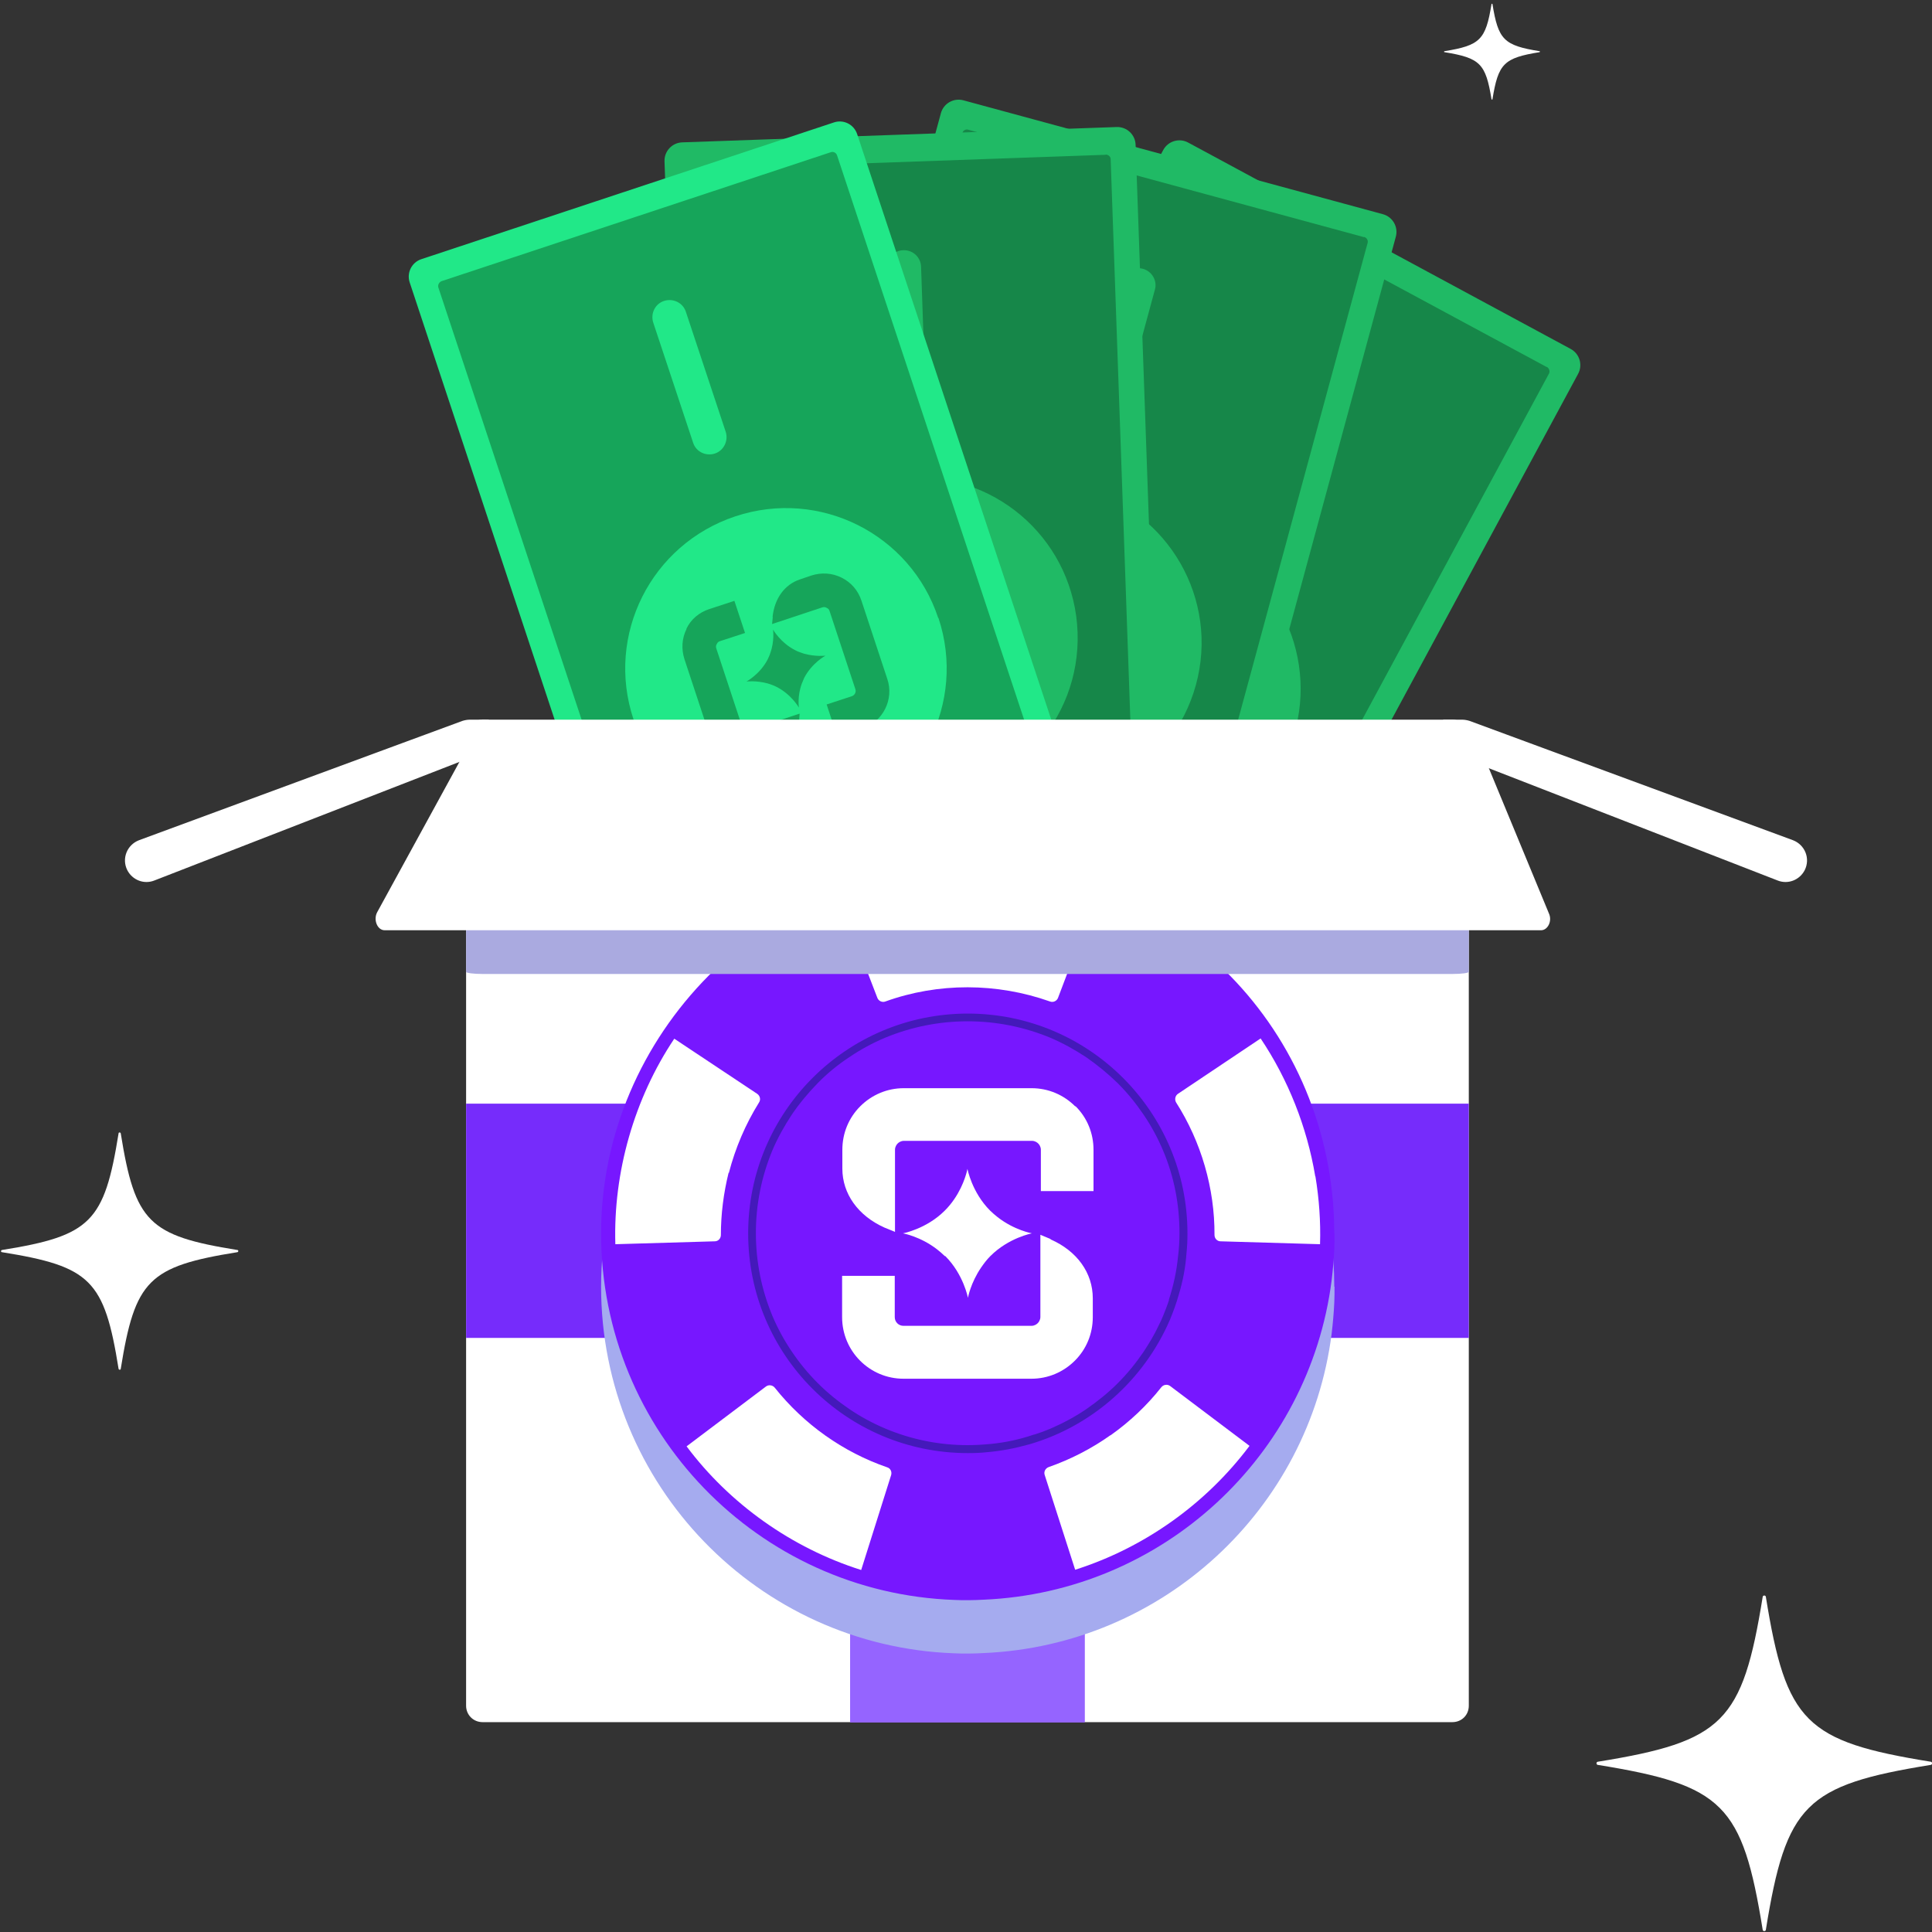 <svg width="80" height="80" viewBox="0 0 80 80" fill="none" xmlns="http://www.w3.org/2000/svg">
<rect x="0" y="0" width="80" height="80" fill="#333333" stroke="none"/>
<g clip-path="url(#clip0_9552_19563)">
<path d="M48.168 6.21L29.093 41.562C28.893 41.931 29.031 42.392 29.401 42.592L45.242 51.139C45.611 51.339 46.072 51.201 46.272 50.831L65.347 15.479C65.546 15.11 65.408 14.649 65.039 14.449L49.197 5.902C48.828 5.703 48.367 5.841 48.168 6.21Z" fill="#20BA65"/>
<path d="M64.05 15.2L49.1 7.14C49.01 7.09 48.89 7.12 48.83 7.22L30.29 41.57C30.24 41.66 30.27 41.78 30.37 41.84L45.32 49.9C45.41 49.95 45.55 49.92 45.6 49.82L64.14 15.47C64.19 15.38 64.15 15.25 64.05 15.19V15.2ZM42.55 37.14C42.91 37.33 43.03 37.76 42.84 38.11L40.35 42.72C40.16 43.07 39.73 43.2 39.38 43.01C39.03 42.82 38.91 42.39 39.09 42.04L41.58 37.43C41.77 37.07 42.19 36.95 42.55 37.14ZM50.36 22.67C53.6 24.41 54.8 28.44 53.06 31.68C51.32 34.92 47.28 36.12 44.05 34.38C40.82 32.64 39.61 28.61 41.35 25.37C43.09 22.14 47.12 20.94 50.36 22.68V22.67ZM54.83 14.39C55.19 14.58 55.3 15.01 55.12 15.36L52.63 19.97C52.44 20.33 52.01 20.45 51.66 20.26C51.31 20.07 51.18 19.64 51.37 19.29L53.86 14.68C54.05 14.33 54.47 14.2 54.83 14.39Z" fill="#168749"/>
<path d="M51.56 27.61C51.44 27.19 51.15 26.84 50.76 26.63L49.79 26.1L49.13 27.33L50.1 27.86C50.17 27.9 50.2 27.97 50.21 28.01C50.23 28.04 50.24 28.11 50.2 28.19L48.58 31.18C48.54 31.25 48.47 31.28 48.43 31.29C48.4 31.31 48.33 31.32 48.25 31.28L46.33 30.24L46.3 30.54C46.24 31.31 46.55 31.96 47.15 32.28L47.59 32.52C47.98 32.73 48.41 32.78 48.84 32.65C49.27 32.52 49.61 32.24 49.82 31.85L51.44 28.86C51.65 28.47 51.7 28.04 51.57 27.61H51.56Z" fill="#20BA65"/>
<path d="M48.14 26.51C48.2 25.74 47.89 25.09 47.29 24.77L46.85 24.53C46.47 24.33 46.03 24.27 45.6 24.4C45.17 24.53 44.83 24.81 44.62 25.2L43 28.19C42.57 28.98 42.87 29.97 43.67 30.4L44.64 30.93L45.31 29.69L44.34 29.16C44.22 29.1 44.18 28.95 44.24 28.85L45.86 25.86C45.9 25.79 45.97 25.76 46.01 25.75C46.04 25.73 46.11 25.72 46.19 25.76L48.11 26.8L48.13 26.51H48.14Z" fill="#20BA65"/>
<path d="M46.41 28.76C46.42 28.84 46.46 28.94 46.47 29.02C46.57 29.56 46.42 30.02 46.42 30.02C46.42 30.02 46.82 29.53 47.48 29.34C47.61 29.3 47.73 29.28 47.86 29.26C48.35 29.21 48.74 29.34 48.74 29.34C48.74 29.34 48.25 28.94 48.04 28.28C48.03 28.2 47.99 28.1 47.98 28.02C47.88 27.48 48.03 27.02 48.03 27.02C48.03 27.02 47.63 27.51 46.97 27.7C46.84 27.74 46.72 27.76 46.59 27.78C46.1 27.83 45.71 27.7 45.71 27.7C45.71 27.7 46.2 28.1 46.41 28.76Z" fill="#20BA65"/>
<path d="M38.96 4.688L28.435 43.455C28.325 43.86 28.564 44.277 28.969 44.387L46.34 49.104C46.745 49.214 47.163 48.974 47.273 48.569L57.798 9.803C57.908 9.398 57.669 8.98 57.264 8.87L39.893 4.154C39.488 4.044 39.07 4.283 38.96 4.688Z" fill="#20BA65"/>
<path d="M56.48 9.82L40.09 5.37C39.99 5.34 39.87 5.4 39.85 5.51L29.62 43.18C29.59 43.28 29.65 43.4 29.76 43.42L46.15 47.87C46.26 47.9 46.38 47.84 46.4 47.73L56.63 10.06C56.66 9.96 56.6 9.84 56.48 9.81V9.82ZM40.54 36.08C40.93 36.18 41.14 36.58 41.04 36.95L39.67 42C39.57 42.38 39.17 42.6 38.8 42.5C38.43 42.4 38.19 41.99 38.3 41.63L39.67 36.58C39.77 36.19 40.16 35.98 40.54 36.08ZM44.85 20.21C48.39 21.18 50.49 24.82 49.52 28.36C48.55 31.9 44.9 34 41.36 33.03C37.82 32.07 35.72 28.42 36.69 24.87C37.65 21.33 41.3 19.24 44.84 20.2H44.85V20.21ZM47.32 11.13C47.71 11.23 47.93 11.64 47.82 12L46.45 17.05C46.35 17.44 45.95 17.65 45.58 17.55C45.21 17.45 44.98 17.05 45.08 16.68L46.45 11.63C46.55 11.25 46.94 11.03 47.32 11.13Z" fill="#168749"/>
<path d="M47.13 24.74C46.91 24.36 46.56 24.09 46.13 23.97L45.07 23.68L44.7 25.03L45.76 25.32C45.84 25.35 45.89 25.4 45.9 25.44C45.92 25.47 45.95 25.54 45.92 25.62L45.03 28.91C45 28.99 44.95 29.04 44.91 29.05C44.88 29.07 44.81 29.1 44.73 29.07L42.61 28.5L42.65 28.8C42.77 29.56 43.22 30.13 43.87 30.3L44.35 30.43C44.78 30.55 45.21 30.49 45.6 30.26C45.99 30.03 46.25 29.69 46.37 29.26L47.26 25.97C47.38 25.54 47.32 25.11 47.09 24.72L47.11 24.74H47.13Z" fill="#20BA65"/>
<path d="M43.55 24.45C43.43 23.69 42.98 23.13 42.33 22.95L41.85 22.82C41.43 22.7 40.99 22.76 40.6 22.99C40.21 23.22 39.95 23.56 39.83 23.99L38.94 27.28C38.7 28.15 39.22 29.05 40.08 29.29L41.14 29.58L41.51 28.22L40.45 27.93C40.33 27.9 40.25 27.76 40.29 27.64L41.18 24.35C41.21 24.27 41.26 24.22 41.3 24.21C41.33 24.19 41.4 24.16 41.48 24.19L43.6 24.76L43.56 24.47V24.45H43.55Z" fill="#20BA65"/>
<path d="M42.39 27.05C42.43 27.13 42.47 27.21 42.51 27.28C42.73 27.79 42.69 28.27 42.69 28.27C42.69 28.27 42.96 27.7 43.57 27.36C43.69 27.3 43.8 27.24 43.92 27.2C44.39 27.04 44.8 27.07 44.8 27.07C44.8 27.07 44.23 26.8 43.87 26.19C43.83 26.11 43.78 26.03 43.75 25.96C43.53 25.45 43.57 24.97 43.57 24.97C43.57 24.97 43.3 25.54 42.69 25.88C42.57 25.94 42.46 26 42.34 26.04C41.87 26.2 41.46 26.17 41.46 26.17C41.46 26.17 42.03 26.44 42.39 27.05Z" fill="#20BA65"/>
<path d="M46.237 5.26L28.248 5.895C27.829 5.91 27.501 6.262 27.516 6.681L28.931 46.826C28.946 47.246 29.298 47.574 29.718 47.559L47.707 46.925C48.126 46.91 48.454 46.558 48.439 46.138L47.023 5.993C47.009 5.574 46.657 5.246 46.237 5.26Z" fill="#20BA65"/>
<path d="M45.78 6.41L28.8 7.01C28.69 7.01 28.61 7.11 28.61 7.21L29.98 46.22C29.98 46.33 30.08 46.41 30.18 46.41L47.16 45.81C47.28 45.81 47.37 45.72 47.36 45.6L45.99 6.59C45.99 6.48 45.89 6.4 45.78 6.4V6.41ZM38.32 36.21C38.72 36.2 39.04 36.5 39.05 36.9L39.23 42.13C39.24 42.53 38.94 42.85 38.54 42.86C38.14 42.87 37.82 42.56 37.81 42.17L37.63 36.94C37.62 36.54 37.92 36.22 38.32 36.21ZM37.74 19.77C41.41 19.64 44.49 22.5 44.62 26.18C44.75 29.86 41.87 32.93 38.21 33.06C34.54 33.19 31.47 30.32 31.33 26.65C31.2 22.98 34.07 19.91 37.74 19.78V19.77ZM37.41 10.36C37.81 10.35 38.13 10.66 38.14 11.05L38.32 16.28C38.33 16.68 38.03 17 37.63 17.01C37.23 17.02 36.91 16.72 36.9 16.32L36.72 11.09C36.71 10.69 37.01 10.37 37.41 10.36Z" fill="#168749"/>
<path d="M41.27 23.43C40.95 23.12 40.54 22.98 40.09 22.99L38.99 23.03L39.04 24.43L40.14 24.39C40.23 24.39 40.28 24.43 40.31 24.45C40.34 24.47 40.39 24.53 40.39 24.62L40.51 28.03C40.51 28.12 40.47 28.17 40.45 28.2C40.43 28.23 40.37 28.28 40.28 28.28L38.1 28.36L38.22 28.64C38.57 29.34 39.16 29.73 39.83 29.71H40.33C40.77 29.68 41.17 29.49 41.47 29.17C41.77 28.85 41.92 28.44 41.91 27.99L41.79 24.58C41.78 24.14 41.59 23.74 41.27 23.44V23.43Z" fill="#20BA65"/>
<path d="M37.76 24.21C37.42 23.51 36.83 23.12 36.15 23.14H35.65C35.21 23.17 34.81 23.36 34.51 23.68C34.21 24 34.06 24.41 34.07 24.86L34.19 28.27C34.22 29.17 34.98 29.88 35.88 29.84L36.98 29.8L36.93 28.39L35.83 28.43C35.7 28.43 35.6 28.33 35.59 28.21L35.47 24.8C35.47 24.71 35.51 24.66 35.53 24.63C35.55 24.6 35.61 24.55 35.7 24.55L37.88 24.47L37.75 24.21H37.76Z" fill="#20BA65"/>
<path d="M37.41 27.03C37.47 27.1 37.53 27.16 37.59 27.23C37.95 27.65 38.05 28.12 38.05 28.12C38.05 28.12 38.14 27.5 38.62 26.99C38.71 26.89 38.81 26.81 38.91 26.74C39.32 26.44 39.71 26.36 39.71 26.36C39.71 26.36 39.08 26.27 38.56 25.8C38.5 25.73 38.43 25.67 38.38 25.6C38.02 25.18 37.92 24.71 37.92 24.71C37.92 24.71 37.83 25.33 37.35 25.84C37.26 25.94 37.16 26.02 37.06 26.09C36.65 26.39 36.26 26.47 36.26 26.47C36.26 26.47 36.89 26.56 37.41 27.03Z" fill="#20BA65"/>
<path d="M34.532 5.069L17.446 10.732C17.048 10.864 16.832 11.294 16.964 11.693L29.603 49.822C29.735 50.221 30.166 50.437 30.564 50.305L47.65 44.641C48.048 44.509 48.264 44.079 48.132 43.68L35.492 5.551C35.36 5.152 34.93 4.936 34.532 5.069Z" fill="#21E888"/>
<path d="M18.15 11.9L30.43 48.95C30.47 49.06 30.58 49.11 30.69 49.07L46.81 43.73C46.92 43.69 46.97 43.58 46.94 43.48L34.66 6.43C34.62 6.32 34.51 6.27 34.41 6.3L18.29 11.64C18.18 11.68 18.12 11.8 18.15 11.9ZM36.54 37.44L38.19 42.41C38.31 42.78 38.11 43.19 37.74 43.31C37.37 43.43 36.96 43.23 36.84 42.86L35.19 37.89C35.07 37.52 35.26 37.11 35.64 36.99C36.02 36.87 36.42 37.06 36.54 37.44ZM38.86 25.59C40.02 29.08 38.12 32.84 34.64 34C31.16 35.16 27.39 33.27 26.23 29.78C25.07 26.29 26.96 22.54 30.45 21.38C33.94 20.22 37.7 22.11 38.85 25.59H38.86ZM28.4 12.91L30.05 17.88C30.17 18.25 29.97 18.66 29.6 18.78C29.23 18.9 28.82 18.71 28.7 18.33L27.05 13.36C26.93 12.99 27.12 12.58 27.5 12.46C27.88 12.34 28.28 12.54 28.4 12.91Z" fill="#16A55A"/>
<path d="M28.43 26.04C28.23 26.44 28.21 26.88 28.34 27.29L29.41 30.53C29.55 30.95 29.83 31.28 30.23 31.48C30.63 31.68 31.07 31.7 31.48 31.57L31.95 31.41C32.59 31.2 33.01 30.62 33.09 29.85L33.11 29.55L31.03 30.24C30.95 30.27 30.88 30.24 30.85 30.22C30.81 30.2 30.75 30.17 30.73 30.09L29.66 26.85C29.63 26.77 29.66 26.7 29.68 26.67C29.7 26.63 29.73 26.57 29.81 26.55L30.85 26.21L30.41 24.88L29.37 25.22C28.95 25.36 28.61 25.64 28.42 26.04H28.43Z" fill="#16A55A"/>
<path d="M32 25.54L31.97 25.84L34.05 25.15C34.13 25.12 34.2 25.15 34.23 25.17C34.27 25.19 34.33 25.22 34.35 25.3L35.42 28.54C35.46 28.66 35.39 28.79 35.27 28.83L34.23 29.17L34.67 30.51L35.71 30.17C36.56 29.89 37.03 28.96 36.74 28.11L35.67 24.87C35.53 24.45 35.25 24.12 34.85 23.92C34.45 23.72 34.01 23.7 33.6 23.83L33.13 23.99C32.49 24.2 32.07 24.78 31.99 25.55L32 25.54Z" fill="#16A55A"/>
<path d="M34.18 27.15C34.18 27.15 33.78 27.2 33.3 27.07C33.18 27.03 33.05 26.99 32.94 26.93C32.32 26.62 32.01 26.07 32.01 26.07C32.01 26.07 32.08 26.55 31.89 27.06C31.87 27.14 31.82 27.22 31.79 27.3C31.47 27.92 30.91 28.22 30.91 28.22C30.91 28.22 31.31 28.17 31.79 28.3C31.91 28.34 32.04 28.38 32.15 28.44C32.77 28.75 33.08 29.3 33.08 29.3C33.08 29.3 33.01 28.82 33.2 28.31C33.23 28.23 33.27 28.15 33.3 28.07C33.62 27.45 34.18 27.15 34.18 27.15Z" fill="#16A55A"/>
<path d="M60.82 30.48V70.63C60.82 71.02 60.52 71.31 60.14 71.31H19.98C19.6 71.31 19.3 71.01 19.3 70.63V30.48C19.3 30.35 19.34 30.23 19.41 30.12C19.53 29.92 19.74 29.8 19.99 29.8H60.14C60.53 29.8 60.82 30.11 60.82 30.48Z" fill="white"/>
<path d="M60.82 45.7H19.3V55.4H60.82V45.7Z" fill="#762CFB"/>
<path d="M44.91 30.3H35.21V71.31H44.91V30.3Z" fill="#762CFB"/>
<path d="M44.91 60.78V71.32H35.21V66.48L44.91 60.78Z" fill="#9564FF"/>
<path d="M20.24 29.8H19.46C19.35 29.8 19.25 29.82 19.15 29.85L5.76 34.79C5.26 34.98 5.03 35.55 5.27 36.03C5.48 36.44 5.96 36.63 6.39 36.46L19.69 31.29C20.05 31.16 20.27 30.8 20.27 30.42L20.24 29.79V29.8Z" fill="white"/>
<path d="M59.76 29.8H60.54C60.65 29.8 60.75 29.82 60.85 29.85L74.24 34.79C74.74 34.98 74.97 35.55 74.73 36.03C74.52 36.44 74.04 36.63 73.61 36.46L60.31 31.29C59.95 31.16 59.73 30.8 59.73 30.42L59.76 29.79V29.8Z" fill="white"/>
<g style="mix-blend-mode:multiply">
<path d="M55.26 53.28C55.26 53.5 55.26 53.72 55.25 53.93C55.23 54.37 55.19 54.81 55.14 55.23C54.21 62.49 48.16 68.13 40.73 68.45C40.52 68.46 40.32 68.47 40.11 68.47H40.08C39.9 68.47 39.71 68.47 39.52 68.46C31.39 68.17 24.89 61.48 24.89 53.28C24.89 45.08 31.69 38.1 40.07 38.1C48.45 38.1 54.95 44.6 55.24 52.73C55.24 52.91 55.25 53.1 55.25 53.28H55.26Z" fill="#A5ABEF"/>
</g>
<path d="M55.26 51.07C55.26 51.29 55.26 51.51 55.25 51.72C55.23 52.16 55.19 52.6 55.14 53.02C54.21 60.28 48.16 65.92 40.73 66.24C40.52 66.25 40.32 66.26 40.11 66.26H40.08C39.9 66.26 39.71 66.26 39.52 66.25C31.39 65.96 24.89 59.27 24.89 51.07C24.89 42.87 31.69 35.89 40.07 35.89C48.45 35.89 54.95 42.39 55.24 50.52C55.24 50.7 55.25 50.89 55.25 51.07H55.26Z" fill="#7717FF"/>
<path d="M30.18 48.57C30.45 47.53 30.87 46.55 31.43 45.65C31.51 45.53 31.47 45.37 31.35 45.29L27.92 43.01C26.26 45.49 25.39 48.55 25.48 51.52L29.6 51.4C29.74 51.4 29.85 51.28 29.85 51.14C29.85 50.28 29.96 49.41 30.17 48.56L30.18 48.57Z" fill="white"/>
<path d="M31.72 57.41L28.43 59.89C30.21 62.27 32.78 64.1 35.66 65.01L36.9 61.08C36.94 60.94 36.87 60.8 36.74 60.76C34.91 60.13 33.29 58.98 32.08 57.46C31.99 57.35 31.83 57.33 31.72 57.41Z" fill="white"/>
<path d="M45.98 59.43C45.19 59.99 44.33 60.43 43.42 60.75C43.29 60.8 43.21 60.94 43.26 61.08L44.52 65C47.38 64.09 49.93 62.28 51.74 59.87L48.45 57.39C48.34 57.31 48.18 57.33 48.09 57.44C47.49 58.2 46.78 58.87 45.99 59.43H45.98Z" fill="white"/>
<path d="M54.46 48.7C54.12 46.67 53.34 44.7 52.2 43L48.78 45.29C48.66 45.37 48.63 45.53 48.7 45.65C49.74 47.28 50.3 49.21 50.29 51.14C50.29 51.28 50.4 51.4 50.54 51.4L54.66 51.52C54.69 50.58 54.62 49.63 54.47 48.72L54.46 48.7Z" fill="white"/>
<path d="M45.27 37.48C41.94 36.2 38.17 36.2 34.85 37.48L36.33 41.32C36.38 41.45 36.53 41.52 36.66 41.47C38.85 40.68 41.28 40.69 43.48 41.47C43.61 41.52 43.76 41.45 43.81 41.32L45.27 37.47V37.48Z" fill="white"/>
<path d="M40.08 41.97C35.06 41.97 30.98 46.04 30.98 51.07C30.98 56.1 35.05 60.17 40.08 60.17C40.35 60.17 40.63 60.16 40.89 60.13C41.47 60.08 42.03 59.97 42.57 59.82C42.58 59.82 42.59 59.81 42.61 59.81C45.24 59.05 47.37 57.13 48.44 54.66C48.58 54.32 48.71 53.97 48.81 53.61C48.98 53.05 49.09 52.48 49.13 51.89C49.16 51.62 49.17 51.35 49.17 51.07C49.17 46.05 45.1 41.97 40.07 41.97H40.08ZM48.41 53.82C48.34 54.04 48.25 54.27 48.16 54.49C48.11 54.62 48.05 54.74 47.98 54.88C47.8 55.27 47.58 55.63 47.35 55.98C47.03 56.45 46.68 56.88 46.28 57.28C45.88 57.68 45.44 58.03 44.98 58.35C44.51 58.67 44 58.94 43.49 59.16C43.28 59.25 43.06 59.33 42.84 59.4C42.83 59.4 42.82 59.4 42.82 59.4C42.24 59.6 41.64 59.73 41.03 59.79C40.71 59.82 40.39 59.84 40.07 59.84C38.89 59.84 37.74 59.61 36.65 59.15C36.13 58.93 35.63 58.66 35.16 58.34C34.69 58.02 34.26 57.67 33.86 57.27C33.46 56.87 33.1 56.43 32.79 55.97C32.47 55.5 32.2 55 31.98 54.48C31.53 53.39 31.3 52.25 31.3 51.06C31.3 49.87 31.53 48.73 31.98 47.64C32.2 47.12 32.48 46.62 32.79 46.15C33.11 45.68 33.47 45.25 33.86 44.85C34.25 44.45 34.69 44.09 35.16 43.78C35.63 43.46 36.13 43.19 36.65 42.97C37.74 42.52 38.89 42.29 40.07 42.29C41.25 42.29 42.4 42.52 43.49 42.97C44.01 43.19 44.51 43.47 44.98 43.78C45.44 44.1 45.88 44.46 46.28 44.85C46.68 45.25 47.03 45.68 47.35 46.15C47.67 46.62 47.94 47.12 48.16 47.64C48.62 48.73 48.84 49.88 48.84 51.06C48.84 51.39 48.82 51.71 48.78 52.03C48.72 52.64 48.59 53.24 48.4 53.82H48.41Z" fill="#4419BA"/>
<path d="M44.52 45.81C44.04 45.33 43.4 45.06 42.72 45.06H37.42C36.74 45.06 36.1 45.33 35.62 45.81C35.14 46.29 34.88 46.93 34.88 47.61V48.39C34.88 49.43 35.53 50.34 36.62 50.83L37.06 51.01V48.43C37.06 48.43 37.06 48.4 37.06 48.39V47.61C37.06 47.48 37.13 47.39 37.17 47.35C37.21 47.31 37.3 47.24 37.43 47.24H42.73C42.86 47.24 42.95 47.31 42.99 47.35C43.03 47.39 43.1 47.48 43.1 47.61V49.32H45.28V47.61C45.28 46.93 45.02 46.29 44.54 45.81H44.52Z" fill="white"/>
<path d="M43.51 51.31L43.08 51.13V53.73C43.08 53.73 43.08 53.74 43.08 53.75V54.53C43.08 54.66 43.01 54.75 42.97 54.79C42.93 54.83 42.84 54.9 42.71 54.9H37.41C37.21 54.9 37.05 54.74 37.05 54.54V52.83H34.87V54.54C34.87 55.95 36.01 57.09 37.41 57.09H42.71C43.39 57.09 44.03 56.82 44.51 56.34C44.99 55.86 45.25 55.22 45.25 54.54V53.76C45.25 52.71 44.6 51.8 43.5 51.32L43.51 51.31Z" fill="white"/>
<path d="M39.14 52.01C39.9 52.77 40.08 53.74 40.08 53.74C40.08 53.74 40.19 53.12 40.63 52.48C40.74 52.32 40.86 52.16 41.01 52.01C41.77 51.25 42.73 51.07 42.73 51.07C42.73 51.07 42 50.94 41.31 50.4C41.21 50.32 41.1 50.23 41 50.13C40.24 49.37 40.06 48.4 40.06 48.4C40.06 48.4 39.95 49.02 39.51 49.66C39.4 49.82 39.27 49.98 39.12 50.13C38.36 50.89 37.39 51.07 37.39 51.07C37.39 51.07 38.12 51.2 38.81 51.74C38.91 51.82 39.02 51.91 39.12 52.01H39.14Z" fill="white"/>
<g style="mix-blend-mode:multiply">
<path d="M60.82 34.95V40.24C60.82 40.29 60.52 40.33 60.14 40.33H19.98C19.6 40.33 19.3 40.29 19.3 40.24V34.95C19.3 34.95 19.34 34.91 19.41 34.91C19.53 34.88 19.74 34.87 19.99 34.87H60.14C60.53 34.87 60.82 34.91 60.82 34.96V34.95Z" fill="#AAAAE0"/>
</g>
<path d="M19.98 29.8L15.62 37.77C15.45 38.08 15.62 38.52 15.93 38.52H63.81C64.09 38.52 64.28 38.14 64.14 37.83L60.96 30.14C60.9 29.99 60.77 29.89 60.63 29.89L20.25 29.82" fill="white"/>
<path d="M79.95 73.08C74.76 73.92 73.96 74.71 73.12 79.91C73.11 79.98 73 79.98 72.99 79.91C72.15 74.72 71.36 73.92 66.16 73.08C66.09 73.07 66.09 72.96 66.16 72.95C71.35 72.11 72.15 71.32 72.99 66.12C73 66.05 73.11 66.05 73.12 66.12C73.96 71.31 74.75 72.11 79.95 72.95C80.02 72.96 80.02 73.07 79.95 73.08Z" fill="white"/>
<path d="M63.75 2.16C62.27 2.4 62.04 2.63 61.8 4.11C61.8 4.13 61.77 4.13 61.76 4.11C61.52 2.63 61.29 2.4 59.81 2.16C59.79 2.16 59.79 2.13 59.81 2.12C61.29 1.88 61.52 1.65 61.76 0.17C61.76 0.15 61.79 0.15 61.8 0.17C62.04 1.65 62.27 1.88 63.75 2.12C63.77 2.12 63.77 2.15 63.75 2.16Z" fill="white"/>
<path d="M9.83 51.85C6.15 52.44 5.59 53.01 5 56.68C5 56.73 4.92 56.73 4.91 56.68C4.32 53 3.75 52.44 0.08 51.85C0.03 51.85 0.03 51.77 0.08 51.76C3.76 51.17 4.32 50.6 4.91 46.93C4.91 46.88 4.99 46.88 5 46.93C5.59 50.61 6.16 51.17 9.83 51.76C9.88 51.76 9.88 51.84 9.83 51.85Z" fill="white"/>
</g>
<defs>
<clipPath id="clip0_9552_19563">
<rect width="80" height="80" fill="white"/>
</clipPath>
</defs>
</svg>
